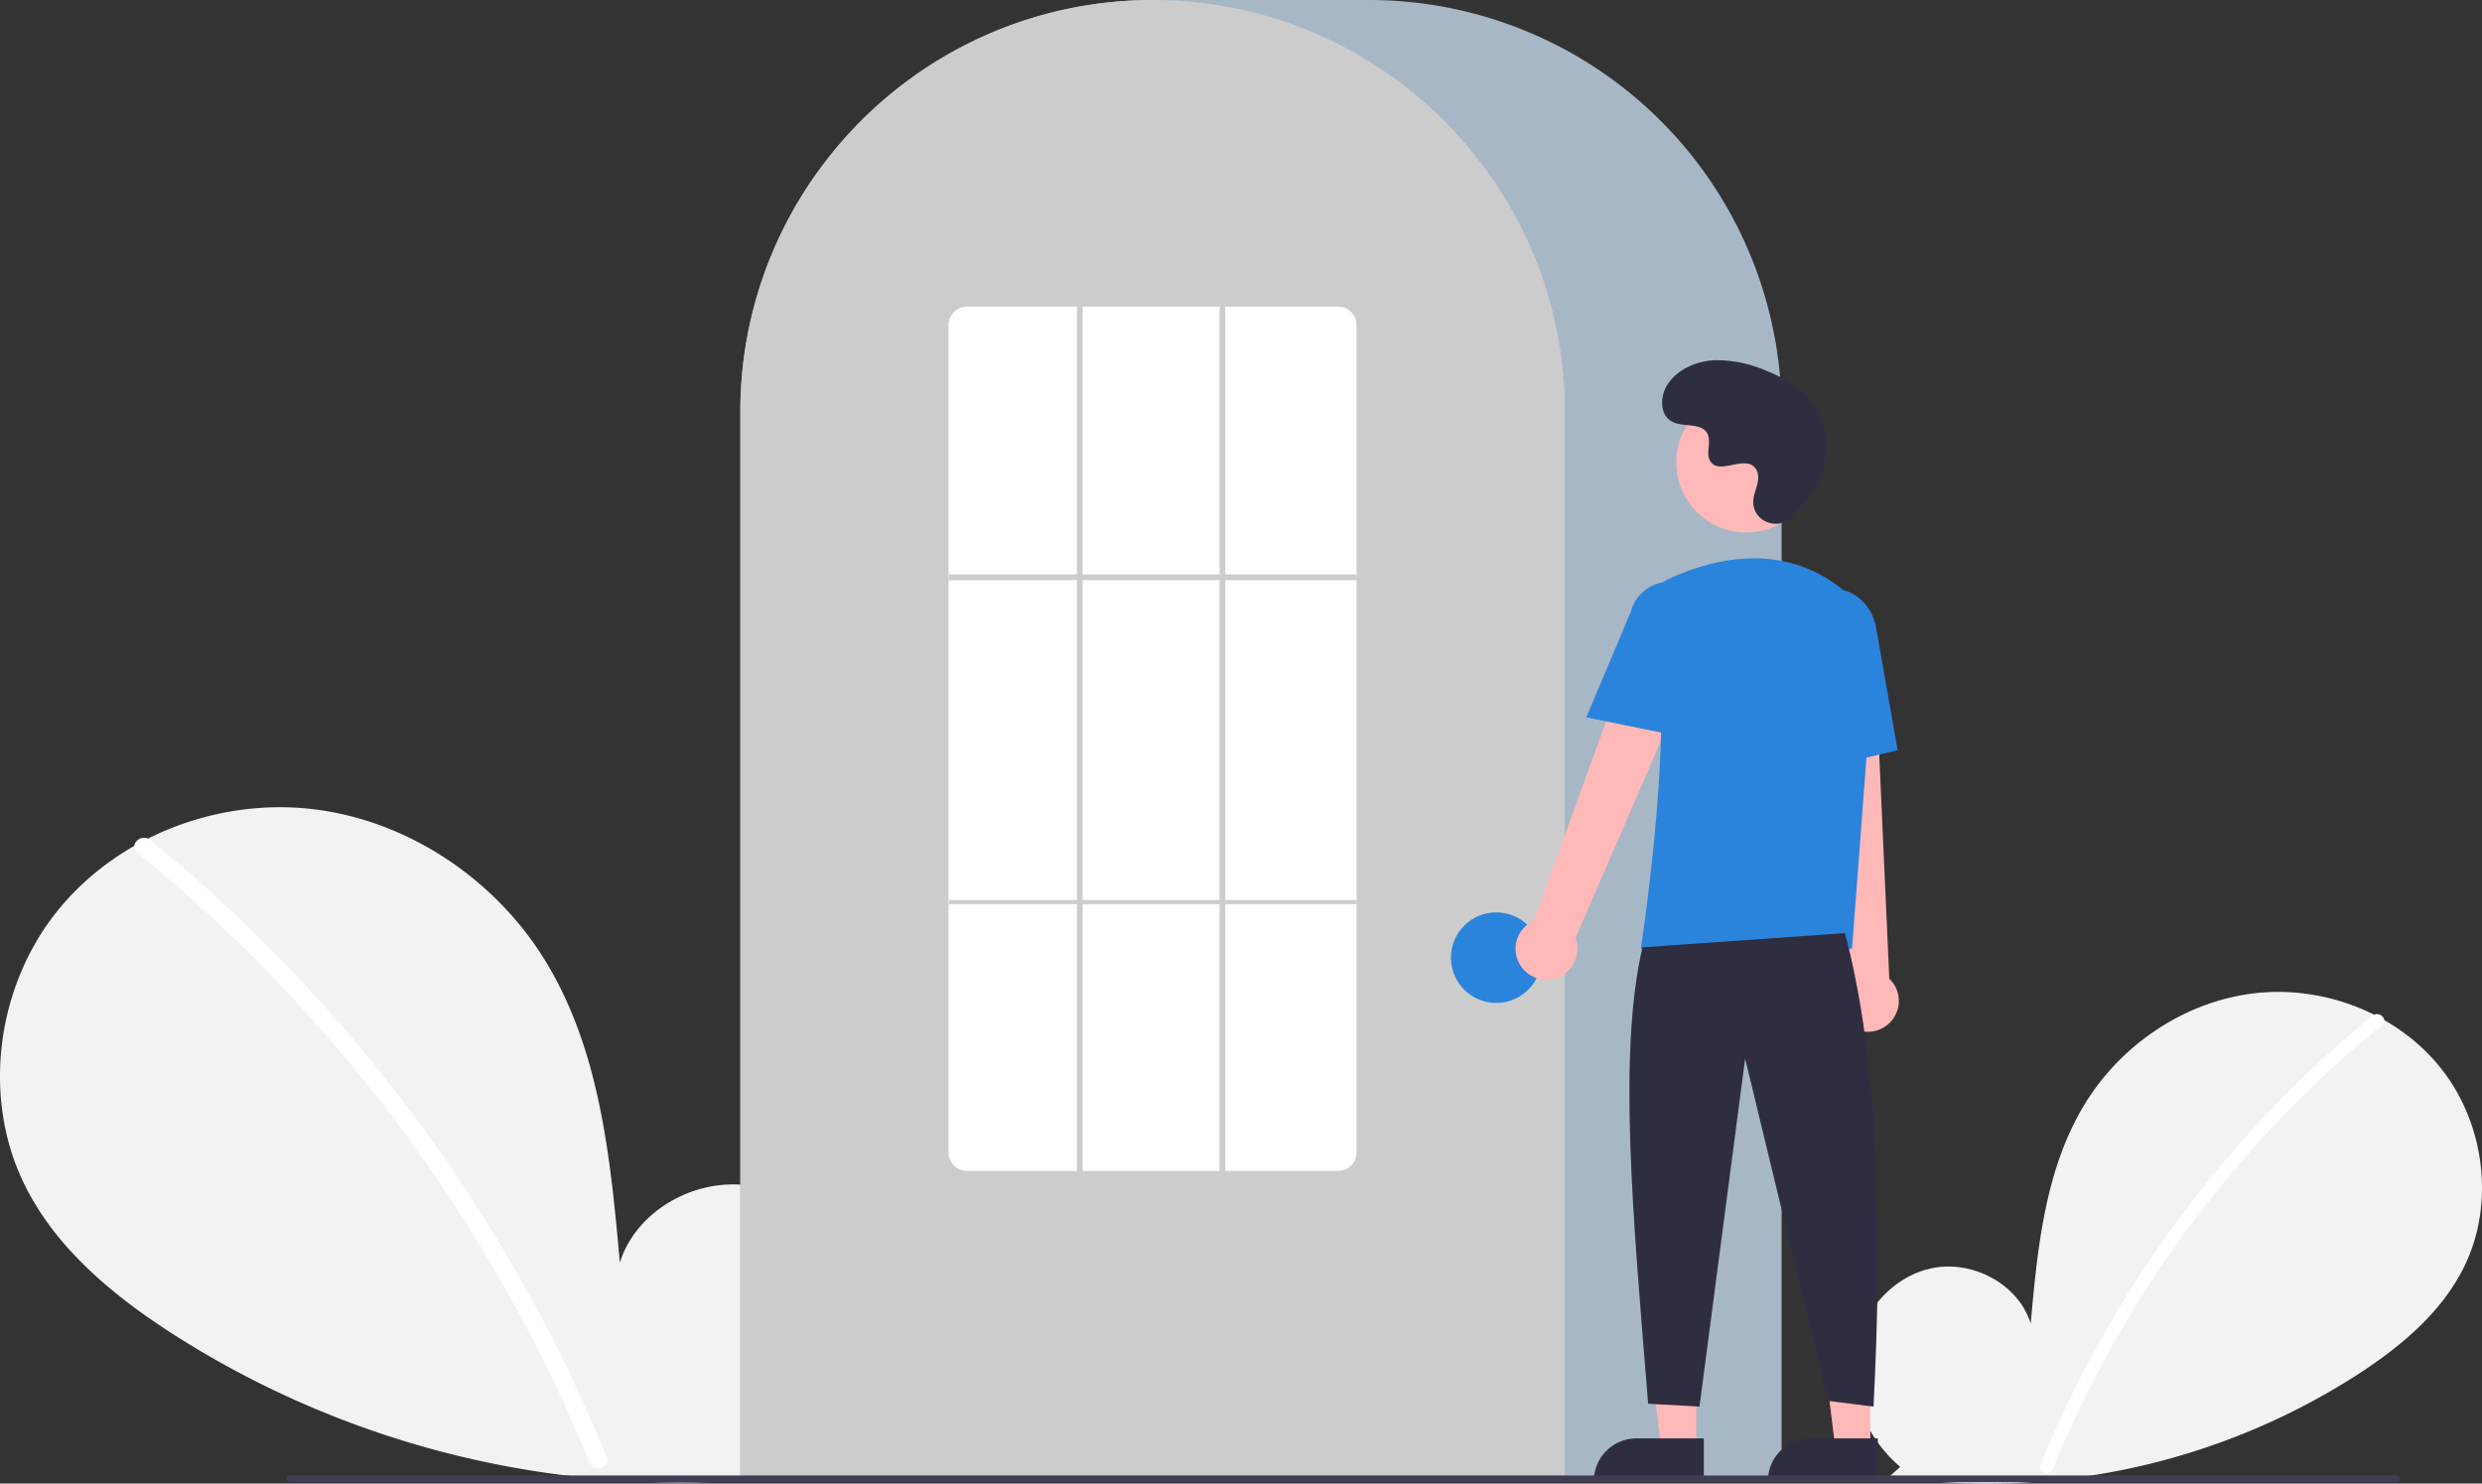 <svg id="Group_8055" data-name="Group 8055" xmlns="http://www.w3.org/2000/svg" width="602.92" height="360.435" viewBox="0 0 602.92 360.435">
  <rect x="0" y="0" width="602.92" height="360.435" fill="#333333" stroke="none"/>
  <path id="Path_9190" data-name="Path 9190" d="M826.054,653.07c-7.719-6.522-12.408-16.826-11.178-26.857s8.845-19.252,18.724-21.382,21.14,3.766,24.14,13.416c1.651-18.6,3.554-37.989,13.446-53.833,8.957-14.346,24.469-24.611,41.282-26.448s34.514,5.1,45,18.369,13.053,32.561,5.709,47.8c-5.41,11.223-15.377,19.575-25.819,26.37a166.636,166.636,0,0,1-113.968,24.933Z" transform="translate(-364.445 -296.685)" fill="#f2f2f2"/>
  <path id="Path_9191" data-name="Path 9191" d="M960.885,545.84A274.958,274.958,0,0,0,880.1,655.084c-.771,1.888,2.3,2.71,3.058.843a271.9,271.9,0,0,1,79.975-107.844C964.711,546.793,962.455,544.562,960.885,545.84Z" transform="translate(-384.488 -299.073)" fill="#fff"/>
  <path id="Path_9192" data-name="Path 9192" d="M359.09,631.421c10.6-8.959,17.042-23.111,15.353-36.888s-12.149-26.443-25.717-29.368-29.035,5.173-33.157,18.427c-2.268-25.554-4.882-52.178-18.468-73.94-12.3-19.7-33.609-33.8-56.7-36.326s-47.4,7-61.806,25.23-17.928,44.723-7.841,65.648c7.43,15.415,21.12,26.887,35.463,36.22A228.875,228.875,0,0,0,362.751,634.67" transform="translate(-165 -276.807)" fill="#f2f2f2"/>
  <path id="Path_9193" data-name="Path 9193" d="M215.875,484.14a374.468,374.468,0,0,1,52.186,51.821,379.815,379.815,0,0,1,41.155,60.909,378.26,378.26,0,0,1,17.624,37.316c1.058,2.594-3.153,3.723-4.2,1.158a371.707,371.707,0,0,0-33.964-64.261,374.042,374.042,0,0,0-45.551-56.271,373.159,373.159,0,0,0-30.331-27.592c-2.174-1.771.923-4.836,3.08-3.08Z" transform="translate(-179.445 -280.088)" fill="#fff"/>
  <path id="Path_9194" data-name="Path 9194" d="M677.449,549.6H424.5V290.071a100.253,100.253,0,0,1,100.14-100.14h52.669a100.253,100.253,0,0,1,100.14,100.14Z" transform="translate(-244.664 -189.931)" fill="#a7b7c6"/>
  <path id="Path_9195" data-name="Path 9195" d="M624.78,549.6H424.5V290.072A99.365,99.365,0,0,1,443.624,231.2c.46-.627.919-1.246,1.392-1.858a100.116,100.116,0,0,1,21.313-20.687c.457-.333.916-.66,1.382-.986a99.905,99.905,0,0,1,21.811-11.406c.458-.174.924-.348,1.391-.514a99.806,99.806,0,0,1,21.558-5.084c.456-.062.924-.111,1.392-.16a101.379,101.379,0,0,1,21.556,0c.467.049.935.1,1.4.16a99.789,99.789,0,0,1,21.553,5.083c.466.167.933.341,1.392.515a99.656,99.656,0,0,1,21.557,11.238c.465.32.931.647,1.39.974a101.173,101.173,0,0,1,12.74,10.786,100.005,100.005,0,0,1,8.818,10.084c.472.61.93,1.229,1.39,1.855a99.366,99.366,0,0,1,19.125,58.868Z" transform="translate(-244.663 -189.932)" fill="#ccc"/>
  <circle id="Ellipse_83" data-name="Ellipse 83" cx="11" cy="11" r="11" transform="translate(352.46 221.667)" fill="#2b84dc"/>
  <path id="Path_9196" data-name="Path 9196" d="M589.045,493.266h-8.5l-4.042-32.771h12.54Z" transform="translate(-176.981 -141.367)" fill="#ffb8b8"/>
  <path id="Path_9197" data-name="Path 9197" d="M569.012,504.28H585.4V514.6h-26.7A10.317,10.317,0,0,1,569.012,504.28Z" transform="translate(-171.513 -154.808)" fill="#2f2e41"/>
  <path id="Path_9198" data-name="Path 9198" d="M650.045,493.266h-8.5l-4.042-32.771h12.54Z" transform="translate(-195.707 -141.367)" fill="#ffb8b8"/>
  <path id="Path_9199" data-name="Path 9199" d="M630.012,504.28H646.4V514.6h-26.7A10.317,10.317,0,0,1,630.012,504.28Z" transform="translate(-190.239 -154.808)" fill="#2f2e41"/>
  <path id="Path_9200" data-name="Path 9200" d="M697.528,488.474a7.445,7.445,0,0,1,3.126-10.979l28.882-79.6,14.212,7.756-32.977,76.072a7.485,7.485,0,0,1-13.242,6.755Z" transform="translate(-328.086 -253.772)" fill="#ffb8b8"/>
  <path id="Path_9201" data-name="Path 9201" d="M809.485,507.9a7.445,7.445,0,0,1-2-11.238l-8.947-84.207,16.173.739,3.719,82.829a7.485,7.485,0,0,1-8.94,11.878Z" transform="translate(-359.487 -258.244)" fill="#ffb8b8"/>
  <circle id="Ellipse_84" data-name="Ellipse 84" cx="17.021" cy="17.021" r="17.021" transform="translate(407.175 95.332)" fill="#ffb8b8"/>
  <path id="Path_9202" data-name="Path 9202" d="M791.448,480.531H740.133l.062-.4c.092-.6,9.146-59.9,2.468-79.305a8.186,8.186,0,0,1,4.206-10.107h0c9.544-4.494,27.864-10.029,43.327,3.4a19.567,19.567,0,0,1,6.556,16.214Z" transform="translate(-341.559 -250.022)" fill="#2b84dc"/>
  <path id="Path_9203" data-name="Path 9203" d="M744.12,431.513l-23.1-4.687,10.829-25.662a9.7,9.7,0,1,1,18.785,4.849Z" transform="translate(-335.691 -252.543)" fill="#2b84dc"/>
  <path id="Path_9204" data-name="Path 9204" d="M796.351,441.011l-1.389-31.838c-1.053-5.985,2.373-11.643,7.642-12.568s10.417,3.23,11.475,9.259l5.22,29.749Z" transform="translate(-358.333 -253.338)" fill="#2b84dc"/>
  <path id="Path_9205" data-name="Path 9205" d="M788.516,517.049c8.257,31.447,9.158,71.428,6.93,115.04L784.358,630.7l-20.1-83.161-11.088,84.547L740.7,631.4c-3.727-45.759-7.355-85.043-1.386-110.882Z" transform="translate(-340.335 -290.352)" fill="#2f2e41"/>
  <path id="Path_9206" data-name="Path 9206" d="M779.269,354.193c-3.175,3.382-9.072,1.567-9.486-3.054a5.572,5.572,0,0,1,.007-1.078c.214-2.047,1.4-3.905,1.113-6.066a3.18,3.18,0,0,0-.582-1.489c-2.53-3.388-8.47,1.516-10.858-1.552-1.464-1.881.257-4.842-.867-6.944-1.483-2.775-5.876-1.406-8.631-2.925-3.065-1.691-2.882-6.393-.864-9.254,2.461-3.488,6.775-5.35,11.035-5.618a29.6,29.6,0,0,1,12.469,2.433c4.519,1.761,9,4.2,11.782,8.169,3.382,4.833,3.708,11.329,2.016,16.98C785.373,347.232,781.862,351.431,779.269,354.193Z" transform="translate(-343.857 -228.686)" fill="#2f2e41"/>
  <path id="Path_9207" data-name="Path 9207" d="M777.968,708.843H266.322a.825.825,0,1,1,0-1.65H777.968a.825.825,0,0,1,0,1.65Z" transform="translate(-195.851 -348.724)" fill="#3f3d56"/>
  <path id="Path_9208" data-name="Path 9208" d="M592.1,507.413H502a4.481,4.481,0,0,1-4.5-4.446V301.877a4.481,4.481,0,0,1,4.5-4.446H592.1a4.481,4.481,0,0,1,4.5,4.446V502.967a4.481,4.481,0,0,1-4.5,4.446Z" transform="translate(-267.074 -222.932)" fill="#fff"/>
  <rect id="Rectangle_7038" data-name="Rectangle 7038" width="99.101" height="1.386" transform="translate(230.426 139.565)" fill="#ccc"/>
  <rect id="Rectangle_7039" data-name="Rectangle 7039" width="99" height="1" transform="translate(230.46 218.667)" fill="#ccc"/>
  <rect id="Rectangle_7040" data-name="Rectangle 7040" width="1.386" height="210.675" transform="translate(261.612 74.499)" fill="#ccc"/>
  <rect id="Rectangle_7041" data-name="Rectangle 7041" width="1.386" height="210.675" transform="translate(296.262 74.499)" fill="#ccc"/>
</svg>
